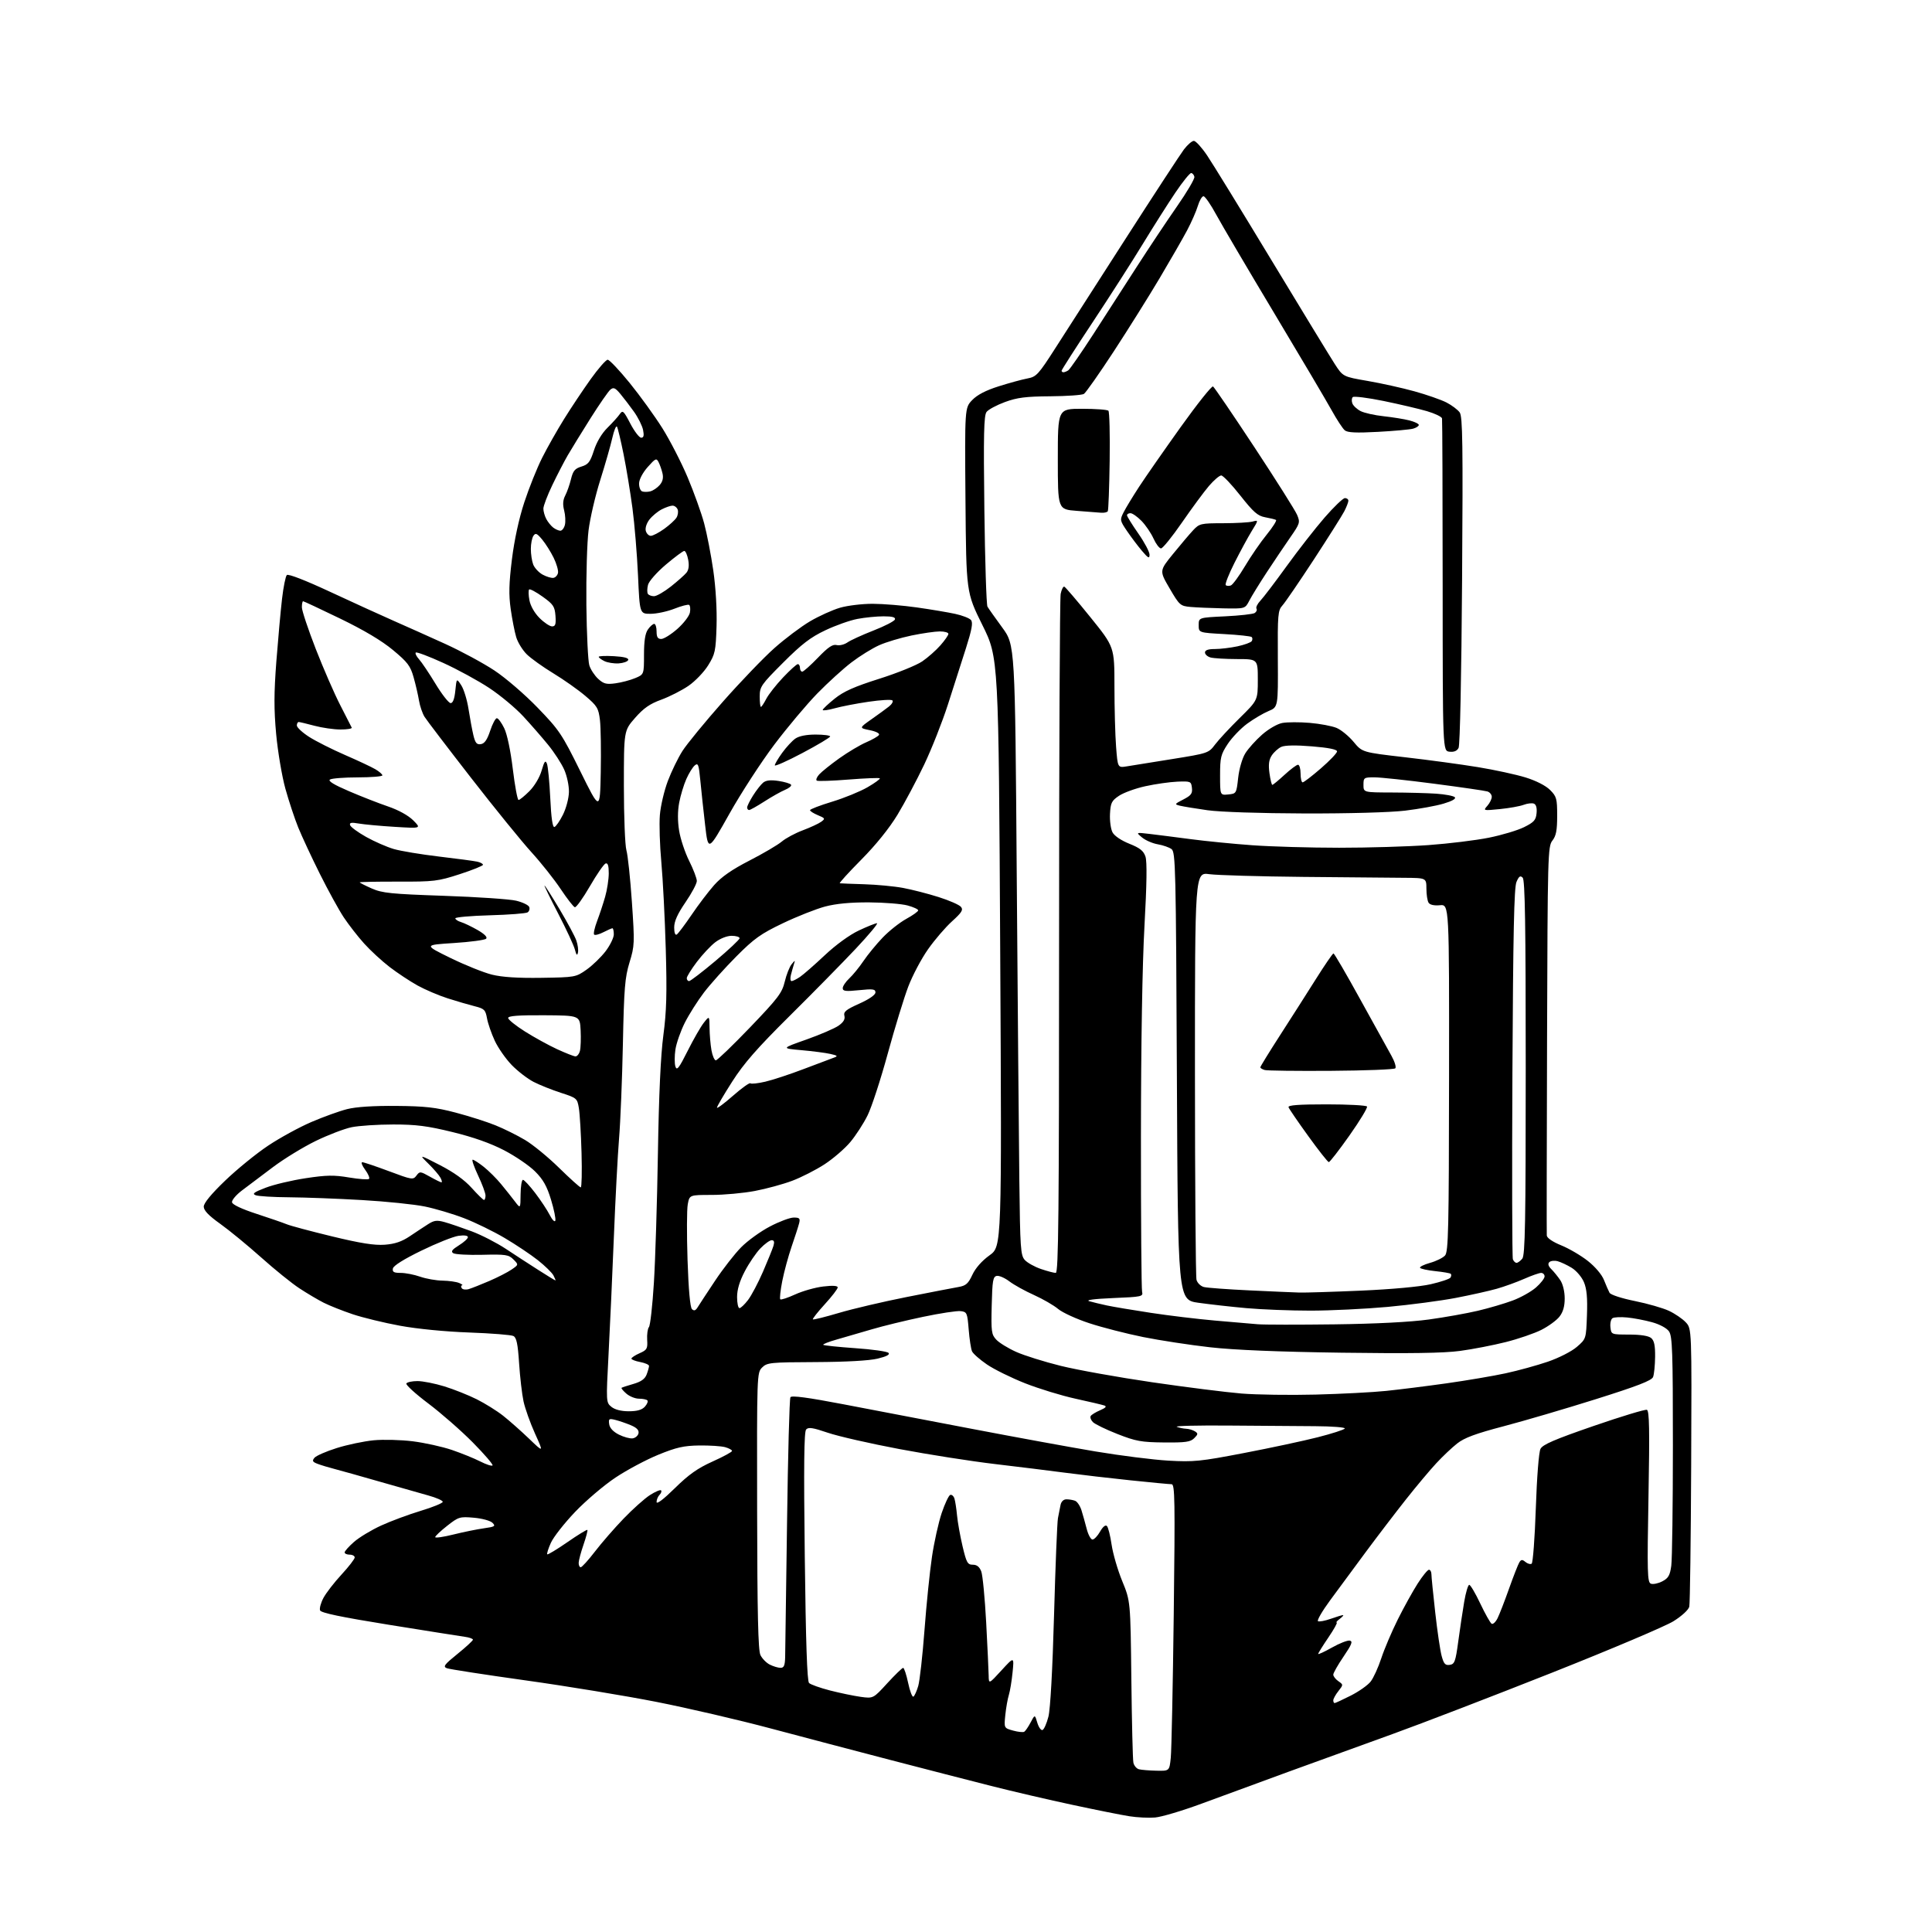 <?xml version="1.0" encoding="UTF-8" standalone="no"?>
<!-- Filename: 3400b77ac4f2946b032525f5135ad757e18d9215e48d5ffe3da955d8d86fe2fe.svg -->
<!-- Created with https://svgstud.io -->
<svg
  version="1.1"
  xmlns="http://www.w3.org/2000/svg"
  xmlns:xlink="http://www.w3.org/1999/xlink"
  xmlns:svg="http://www.w3.org/2000/svg"
  xmlns:rdf="http://www.w3.org/1999/02/22-rdf-syntax-ns#"
  xmlns:cc="http://creativecommons.org/ns#"
  xmlns:dc="http://purl.org/dc/elements/1.1/"
  viewBox="0 0 768 768"
  width="768"
  height="768"
  role="img"
  aria-labelledby="titleID descID"
>
  <title id="titleID">reward for upskilling</title>
  <desc id="descID">AI-generated SVG illustration: reward for upskilling, created on https://svgstud.io</desc>

  <rect width="100%" height="100%" fill="white" />


  <path stroke="none" fill="black" fill-rule="evenodd" d="M459.12,722.49C456.58,722.70 452.01,722.47 448.96,721.99C445.92,721.52 435.79,719.49 426.46,717.49C417.13,715.50 402.52,712.10 394.00,709.94C385.48,707.78 367.48,703.14 354.00,699.63C340.52,696.12 319.15,690.49 306.50,687.12C293.85,683.74 273.38,678.98 261.00,676.54C248.62,674.10 225.22,670.25 209.00,667.99C192.78,665.72 178.65,663.54 177.62,663.14C176.01,662.51 176.64,661.68 181.87,657.45C185.24,654.73 187.99,652.18 188.00,651.80C188.00,651.41 186.54,650.89 184.75,650.65C182.96,650.40 169.41,648.26 154.63,645.88C135.53,642.80 127.61,641.15 127.23,640.15C126.93,639.37 127.54,637.13 128.59,635.17C129.64,633.21 132.86,629.04 135.75,625.92C138.64,622.79 141.00,619.73 141.00,619.12C141.00,618.50 140.10,618.00 139.00,618.00C137.90,618.00 137.00,617.60 137.00,617.10C137.00,616.61 138.68,614.73 140.73,612.93C142.78,611.13 147.62,608.21 151.48,606.44C155.34,604.67 162.44,602.03 167.25,600.58C172.06,599.13 176.00,597.51 176.00,597.00C176.00,596.48 173.41,595.34 170.25,594.47C167.09,593.60 158.43,591.14 151.00,589.00C143.57,586.86 135.53,584.60 133.13,583.98C130.72,583.36 127.63,582.43 126.27,581.91C124.22,581.13 124.00,580.71 125.01,579.49C125.68,578.68 129.67,576.94 133.87,575.62C138.07,574.30 144.65,572.92 148.50,572.54C152.35,572.17 159.37,572.35 164.10,572.94C168.84,573.54 175.82,575.08 179.62,576.37C183.43,577.67 188.49,579.72 190.87,580.93C193.25,582.15 195.46,582.87 195.79,582.54C196.12,582.21 192.59,578.10 187.95,573.40C183.30,568.70 175.32,561.72 170.22,557.88C165.12,554.04 161.21,550.47 161.53,549.95C161.85,549.43 163.84,549.00 165.95,549.00C168.06,549.00 172.87,549.95 176.64,551.11C180.42,552.28 186.20,554.58 189.50,556.23C192.80,557.88 197.53,560.83 200.00,562.78C202.47,564.73 207.12,568.84 210.32,571.91C216.13,577.50 216.13,577.50 212.67,569.86C210.77,565.65 208.72,559.90 208.11,557.07C207.50,554.24 206.71,547.42 206.35,541.92C205.85,534.22 205.32,531.72 204.10,531.09C203.22,530.63 195.30,530.01 186.50,529.69C176.98,529.35 165.84,528.26 159.01,527.00C152.69,525.84 144.22,523.78 140.19,522.43C136.15,521.07 130.97,519.01 128.67,517.85C126.38,516.69 122.03,514.11 119.00,512.12C115.97,510.14 109.13,504.61 103.79,499.83C98.44,495.06 91.13,489.05 87.54,486.49C82.95,483.22 81.00,481.18 80.99,479.66C80.99,478.25 83.95,474.65 89.52,469.30C94.21,464.79 101.90,458.53 106.61,455.40C111.32,452.26 119.07,448.03 123.84,445.99C128.60,443.95 134.97,441.65 138.00,440.89C141.55,439.99 148.47,439.54 157.50,439.62C169.03,439.72 173.20,440.19 181.13,442.28C186.43,443.68 193.53,445.94 196.91,447.31C200.29,448.67 205.60,451.30 208.70,453.15C211.81,454.99 217.91,459.99 222.25,464.25C226.60,468.51 230.47,472.00 230.86,472.00C231.24,472.00 231.38,465.81 231.17,458.25C230.96,450.69 230.48,442.70 230.11,440.50C229.47,436.61 229.27,436.44 222.97,434.41C219.41,433.26 214.54,431.31 212.14,430.08C209.74,428.85 205.83,425.84 203.44,423.39C201.06,420.94 198.02,416.59 196.68,413.72C195.35,410.85 193.95,406.82 193.59,404.78C192.98,401.42 192.51,400.95 188.71,400.00C186.39,399.42 181.57,398.01 178.00,396.87C174.43,395.73 169.03,393.43 166.00,391.76C162.97,390.08 157.97,386.77 154.88,384.40C151.79,382.03 147.22,377.81 144.73,375.04C142.23,372.27 138.60,367.59 136.64,364.65C134.69,361.70 130.41,353.92 127.14,347.36C123.86,340.79 120.01,332.51 118.56,328.96C117.12,325.41 114.82,318.45 113.44,313.50C112.07,308.55 110.43,298.80 109.78,291.83C108.87,281.94 108.89,275.56 109.86,262.83C110.56,253.85 111.57,242.68 112.12,238.00C112.66,233.32 113.52,229.09 114.02,228.59C114.57,228.03 121.40,230.68 131.21,235.25C140.17,239.42 151.55,244.61 156.50,246.79C161.45,248.96 170.68,253.10 177.00,255.97C183.32,258.85 192.10,263.59 196.51,266.51C200.95,269.44 208.62,276.04 213.70,281.30C222.30,290.19 223.38,291.79 230.69,306.60C238.50,322.42 238.50,322.42 238.81,306.96C238.97,298.46 238.83,289.15 238.49,286.27C237.92,281.50 237.40,280.64 232.68,276.63C229.83,274.21 224.12,270.18 220.00,267.68C215.88,265.18 211.12,261.78 209.42,260.12C207.73,258.46 205.83,255.38 205.20,253.28C204.57,251.18 203.59,246.15 203.01,242.10C202.21,236.41 202.31,231.96 203.49,222.41C204.45,214.66 206.27,206.23 208.41,199.70C210.28,194.00 213.47,186.04 215.50,182.01C217.52,177.98 221.45,171.04 224.22,166.59C226.98,162.14 231.74,155.01 234.78,150.75C237.83,146.49 240.88,143.00 241.56,143.00C242.25,143.00 246.19,147.16 250.32,152.25C254.45,157.34 260.30,165.44 263.33,170.26C266.35,175.08 270.86,183.85 273.35,189.76C275.84,195.67 278.79,203.88 279.90,208.00C281.01,212.12 282.65,220.59 283.55,226.81C284.53,233.63 285.04,242.39 284.84,248.89C284.53,258.83 284.27,260.04 281.50,264.49C279.85,267.15 276.33,270.81 273.68,272.63C271.03,274.45 266.17,276.92 262.88,278.13C258.30,279.79 255.84,281.51 252.44,285.39C248.00,290.47 248.00,290.47 248.00,312.49C248.00,324.60 248.46,336.09 249.01,338.01C249.57,339.93 250.55,349.19 251.19,358.58C252.31,374.93 252.27,375.97 250.24,382.58C248.41,388.59 248.06,392.85 247.61,415.00C247.32,429.02 246.64,445.90 246.09,452.50C245.55,459.10 244.61,476.88 244.01,492.00C243.40,507.12 242.46,528.05 241.90,538.50C240.91,557.35 240.92,557.51 243.06,559.25C244.44,560.37 246.94,561.00 249.96,561.00C253.27,561.00 255.19,560.45 256.35,559.17C257.26,558.16 257.70,557.04 257.34,556.67C256.97,556.30 255.46,556.00 253.99,556.00C252.51,556.00 250.27,555.10 248.99,553.99C247.72,552.89 246.86,551.85 247.09,551.67C247.32,551.50 249.43,550.81 251.80,550.13C254.84,549.25 256.37,548.16 257.05,546.38C257.57,545.00 258.00,543.47 258.00,542.98C258.00,542.49 256.43,541.80 254.50,541.43C252.57,541.07 251.00,540.46 251.00,540.07C251.00,539.68 252.46,538.72 254.25,537.93C257.20,536.63 257.48,536.14 257.26,532.59C257.13,530.44 257.45,528.17 257.96,527.54C258.48,526.92 259.37,519.01 259.93,509.96C260.50,500.91 261.22,477.75 261.53,458.50C261.91,435.19 262.63,419.49 263.70,411.50C264.96,402.01 265.16,394.85 264.65,377.21C264.30,364.95 263.50,349.43 262.89,342.71C262.27,336.00 262.01,327.57 262.31,323.98C262.60,320.39 264.02,314.33 265.46,310.50C266.90,306.68 269.52,301.29 271.28,298.53C273.05,295.76 280.25,286.98 287.30,279.00C294.34,271.02 303.57,261.42 307.80,257.66C312.04,253.89 318.43,249.09 322.00,246.98C325.57,244.88 330.94,242.45 333.93,241.58C336.92,240.71 342.77,240.01 346.93,240.02C351.09,240.03 359.00,240.68 364.50,241.47C370.00,242.25 376.83,243.40 379.68,244.02C382.54,244.63 385.37,245.74 385.99,246.48C386.83,247.50 386.34,250.24 383.98,257.67C382.26,263.07 379.04,273.12 376.83,280.00C374.62,286.88 370.38,297.62 367.40,303.89C364.42,310.15 359.63,319.15 356.76,323.89C353.46,329.32 348.14,335.91 342.35,341.75C337.31,346.84 333.48,351.05 333.84,351.12C334.20,351.18 338.55,351.35 343.50,351.50C348.45,351.65 355.41,352.30 358.96,352.96C362.51,353.62 368.87,355.25 373.09,356.59C377.31,357.92 381.31,359.67 381.98,360.48C382.98,361.68 382.36,362.69 378.47,366.22C375.86,368.57 371.57,373.57 368.93,377.32C366.28,381.07 362.74,387.76 361.05,392.19C359.36,396.62 355.68,408.63 352.88,418.87C350.08,429.12 346.48,440.14 344.88,443.37C343.29,446.60 340.19,451.39 338.00,454.00C335.81,456.61 331.21,460.58 327.76,462.83C324.32,465.07 318.53,468.02 314.91,469.38C311.29,470.75 304.60,472.57 300.05,473.43C295.50,474.29 287.80,475.00 282.93,475.00C274.09,475.00 274.09,475.00 273.40,478.71C273.01,480.75 272.98,490.72 273.31,500.87C273.70,512.62 274.34,519.72 275.07,520.41C275.90,521.20 276.52,520.99 277.35,519.63C277.98,518.60 281.08,513.87 284.24,509.13C287.40,504.38 292.07,498.39 294.62,495.81C297.17,493.22 302.30,489.51 306.03,487.56C309.75,485.60 314.02,484.00 315.51,484.00C317.83,484.00 318.15,484.33 317.67,486.25C317.36,487.49 316.02,491.65 314.69,495.50C313.37,499.35 311.69,505.53 310.96,509.24C310.23,512.94 309.88,516.21 310.17,516.50C310.46,516.79 313.13,515.91 316.11,514.55C319.08,513.19 324.10,511.77 327.26,511.40C331.05,510.95 333.00,511.08 333.00,511.78C333.00,512.36 330.69,515.37 327.87,518.45C325.05,521.54 322.91,524.25 323.13,524.47C323.35,524.69 328.00,523.53 333.47,521.91C338.94,520.28 351.08,517.44 360.45,515.58C369.83,513.72 379.09,511.93 381.03,511.60C383.96,511.09 384.89,510.28 386.53,506.75C387.76,504.09 390.32,501.19 393.37,499.00C398.23,495.50 398.23,495.50 397.60,378.50C396.97,261.50 396.97,261.50 390.53,248.50C384.09,235.50 384.09,235.50 383.79,198.82C383.50,162.13 383.50,162.13 386.46,159.04C388.47,156.95 391.85,155.19 396.98,153.57C401.14,152.25 406.28,150.85 408.40,150.45C412.00,149.78 412.76,148.95 419.70,138.11C423.80,131.73 436.36,112.16 447.62,94.62C458.88,77.09 469.25,61.23 470.66,59.37C472.08,57.52 473.84,56.00 474.58,56.00C475.32,56.00 477.68,58.59 479.82,61.75C481.96,64.91 493.50,83.70 505.47,103.50C517.44,123.30 528.72,141.80 530.54,144.62C533.85,149.74 533.85,149.74 543.67,151.43C549.08,152.36 557.45,154.22 562.28,155.56C567.11,156.90 572.82,158.89 574.97,159.98C577.11,161.08 579.49,162.87 580.26,163.96C581.42,165.61 581.57,176.54 581.20,230.72C580.94,268.66 580.37,296.25 579.81,297.31C579.18,298.52 577.98,299.02 576.18,298.81C573.50,298.50 573.50,298.50 573.48,233.00C573.47,196.97 573.36,166.97 573.23,166.32C573.10,165.67 570.41,164.38 567.25,163.45C564.09,162.52 556.34,160.70 550.02,159.40C543.71,158.11 538.18,157.42 537.74,157.86C537.30,158.30 537.23,159.43 537.59,160.37C537.95,161.31 539.43,162.68 540.87,163.42C542.32,164.16 546.42,165.08 550.00,165.46C553.58,165.85 558.19,166.59 560.25,167.12C562.31,167.65 564.00,168.46 564.00,168.92C564.00,169.39 562.99,170.05 561.75,170.40C560.51,170.75 554.23,171.32 547.78,171.67C539.11,172.14 535.68,171.98 534.57,171.06C533.74,170.37 531.41,166.81 529.38,163.15C527.36,159.49 517.08,142.10 506.53,124.50C495.98,106.90 485.59,89.24 483.43,85.26C481.27,81.27 479.01,78.01 478.41,78.01C477.81,78.00 476.80,79.73 476.16,81.85C475.53,83.97 473.60,88.36 471.88,91.60C470.15,94.85 465.22,103.43 460.92,110.67C456.61,117.92 448.40,131.02 442.67,139.79C436.94,148.55 431.63,156.11 430.87,156.59C430.12,157.06 424.10,157.48 417.50,157.53C407.78,157.60 404.36,158.03 399.50,159.81C396.20,161.02 392.90,162.79 392.17,163.75C391.10,165.16 390.93,172.73 391.30,202.65C391.55,223.08 392.11,240.41 392.53,241.15C392.96,241.89 395.60,245.63 398.41,249.46C403.50,256.42 403.50,256.42 404.17,347.96C404.55,398.31 405.01,452.85 405.20,469.17C405.51,496.22 405.71,499.02 407.37,500.86C408.38,501.97 411.26,503.58 413.78,504.44C416.30,505.30 418.95,506.00 419.68,506.00C420.77,506.00 421.00,482.53 421.00,372.62C421.00,299.27 421.28,237.83 421.63,236.09C421.98,234.35 422.63,233.05 423.08,233.21C423.52,233.37 428.19,238.83 433.44,245.34C443.00,257.18 443.00,257.18 443.01,272.84C443.01,281.45 443.30,292.26 443.66,296.86C444.31,305.22 444.31,305.22 447.91,304.64C449.88,304.32 458.00,303.02 465.95,301.74C480.22,299.45 480.44,299.37 483.01,295.96C484.44,294.06 488.84,289.32 492.80,285.42C500.00,278.34 500.00,278.34 500.00,270.17C500.00,262.00 500.00,262.00 491.75,261.99C487.21,261.98 482.49,261.70 481.25,261.37C480.01,261.04 479.00,260.14 479.00,259.38C479.00,258.44 480.25,258.00 482.95,258.00C485.12,258.00 489.17,257.51 491.94,256.92C494.71,256.32 497.26,255.39 497.59,254.85C497.93,254.31 497.92,253.59 497.58,253.24C497.23,252.90 492.35,252.37 486.73,252.06C476.50,251.50 476.50,251.50 476.50,248.50C476.50,245.50 476.50,245.50 487.00,245.00C492.77,244.72 498.07,244.13 498.77,243.68C499.46,243.23 499.78,242.45 499.47,241.94C499.15,241.44 499.86,240.01 501.04,238.76C502.22,237.52 506.93,231.32 511.50,225.00C516.07,218.68 522.84,210.01 526.54,205.75C530.24,201.49 533.88,198.00 534.63,198.00C535.38,198.00 536.00,198.47 536.00,199.05C536.00,199.63 535.27,201.51 534.38,203.24C533.49,204.96 528.03,213.60 522.26,222.44C516.48,231.27 510.88,239.47 509.80,240.65C507.99,242.64 507.85,244.24 507.96,261.94C508.07,281.07 508.07,281.07 504.29,282.65C502.20,283.51 498.40,285.76 495.82,287.64C493.25,289.52 489.76,293.15 488.07,295.70C485.29,299.90 485.00,301.10 485.00,308.23C485.00,316.13 485.00,316.13 488.25,315.81C491.45,315.50 491.51,315.41 492.19,309.21C492.59,305.62 493.80,301.44 495.01,299.49C496.17,297.60 499.17,294.26 501.68,292.05C504.26,289.78 507.75,287.76 509.74,287.39C511.68,287.03 516.58,287.01 520.63,287.35C524.69,287.69 529.49,288.60 531.31,289.36C533.13,290.12 536.17,292.61 538.07,294.90C541.53,299.06 541.53,299.06 558.51,301.02C567.86,302.09 580.91,303.86 587.52,304.95C594.13,306.03 602.64,307.88 606.44,309.05C610.63,310.35 614.45,312.30 616.17,314.02C618.77,316.62 619.00,317.45 619.00,324.29C619.00,330.08 618.58,332.26 617.11,334.14C615.29,336.45 615.20,339.67 614.98,413.02C614.85,455.09 614.80,490.24 614.87,491.13C614.95,492.13 617.20,493.66 620.62,495.05C623.71,496.30 628.47,499.10 631.21,501.26C634.14,503.58 636.77,506.69 637.61,508.84C638.40,510.86 639.40,513.13 639.82,513.90C640.26,514.70 644.62,516.12 649.87,517.18C654.97,518.21 661.08,519.97 663.44,521.08C665.81,522.19 668.82,524.24 670.12,525.64C672.50,528.18 672.50,528.18 672.27,582.34C672.14,612.13 671.80,637.48 671.52,638.67C671.22,639.93 668.57,642.37 665.25,644.45C662.09,646.43 640.38,655.63 617.00,664.90C593.62,674.17 565.05,685.16 553.50,689.33C541.95,693.49 523.27,700.26 512.00,704.37C500.73,708.49 485.25,714.16 477.62,716.99C469.99,719.81 461.66,722.29 459.12,722.49zM459.68,703.88C464.86,704.00 464.86,704.00 465.40,698.75C465.70,695.86 466.23,670.21 466.58,641.75C467.14,596.45 467.03,590.00 465.74,590.00C464.92,590.00 457.56,589.30 449.38,588.45C441.20,587.60 429.55,586.24 423.50,585.44C417.45,584.64 404.85,583.08 395.50,581.98C386.15,580.88 369.05,578.20 357.50,576.02C345.95,573.85 333.15,570.93 329.05,569.53C323.10,567.50 321.36,567.24 320.45,568.24C319.62,569.16 319.47,582.60 319.91,618.70C320.32,652.82 320.84,668.24 321.61,669.02C322.23,669.63 325.96,670.96 329.91,671.98C333.87,672.99 339.36,674.14 342.12,674.52C347.13,675.21 347.13,675.21 352.72,669.10C355.80,665.75 358.63,663.00 359.02,663.00C359.41,663.00 360.30,665.69 361.00,668.98C361.69,672.27 362.64,674.72 363.09,674.44C363.55,674.16 364.41,672.26 365.01,670.21C365.61,668.17 366.73,658.17 367.50,647.99C368.26,637.81 369.60,624.71 370.47,618.87C371.33,613.04 373.08,605.19 374.34,601.44C375.61,597.69 377.14,594.45 377.74,594.25C378.34,594.05 379.09,594.71 379.41,595.71C379.72,596.71 380.19,599.73 380.44,602.42C380.69,605.10 381.68,610.61 382.63,614.65C384.18,621.20 384.62,622.00 386.71,622.00C388.33,622.00 389.36,622.83 390.07,624.68C390.63,626.15 391.50,635.26 392.02,644.93C392.53,654.59 392.98,664.08 393.01,666.00C393.06,669.50 393.06,669.50 398.10,664.00C403.14,658.50 403.14,658.50 402.52,664.74C402.18,668.17 401.51,672.22 401.04,673.74C400.56,675.26 399.93,678.85 399.63,681.72C399.10,686.93 399.10,686.93 402.71,687.93C404.69,688.48 406.70,688.69 407.16,688.40C407.63,688.11 408.77,686.44 409.69,684.69C411.37,681.50 411.37,681.50 412.34,684.78C412.87,686.59 413.80,687.90 414.40,687.71C415.01,687.51 416.06,685.13 416.76,682.42C417.53,679.38 418.39,663.91 419.00,642.00C419.54,622.48 420.24,605.15 420.55,603.50C420.86,601.85 421.33,599.49 421.58,598.25C421.86,596.87 422.77,596.00 423.94,596.00C424.98,596.00 426.53,596.26 427.37,596.59C428.21,596.91 429.35,598.60 429.90,600.34C430.44,602.08 431.38,605.41 431.98,607.75C432.58,610.09 433.62,612.00 434.29,611.99C434.95,611.99 436.31,610.57 437.29,608.84C438.40,606.90 439.44,606.04 440.02,606.62C440.53,607.13 441.36,610.46 441.88,614.02C442.40,617.58 444.29,624.10 446.10,628.50C449.38,636.50 449.38,636.50 449.73,667.50C449.92,684.55 450.28,699.48 450.54,700.68C450.79,701.87 451.79,703.06 452.75,703.31C453.71,703.56 456.83,703.82 459.68,703.88zM530.53,677.00C530.82,677.00 533.70,675.67 536.93,674.04C540.16,672.41 543.71,669.91 544.83,668.48C545.96,667.06 547.87,662.88 549.08,659.20C550.29,655.51 553.25,648.57 555.64,643.77C558.04,638.96 561.59,632.55 563.53,629.52C565.47,626.48 567.50,624.00 568.03,624.00C568.56,624.00 569.00,624.79 569.01,625.75C569.01,626.71 569.69,633.54 570.52,640.93C571.34,648.32 572.49,656.11 573.07,658.24C573.92,661.42 574.51,662.07 576.29,661.81C578.23,661.53 578.60,660.53 579.68,652.50C580.35,647.55 581.41,640.46 582.04,636.75C582.67,633.04 583.57,630.00 584.05,630.00C584.52,630.00 586.50,633.34 588.43,637.43C590.37,641.51 592.40,645.13 592.94,645.46C593.47,645.79 594.54,644.81 595.30,643.28C596.06,641.75 598.12,636.45 599.87,631.50C601.63,626.55 603.47,621.85 603.96,621.06C604.68,619.89 605.13,619.86 606.38,620.90C607.22,621.60 608.33,621.91 608.85,621.60C609.36,621.28 610.11,611.37 610.51,599.59C610.93,587.12 611.71,577.23 612.37,575.95C613.25,574.23 617.94,572.21 633.47,566.85C644.45,563.06 653.99,560.17 654.67,560.43C655.64,560.80 655.78,568.30 655.30,594.92C654.75,625.27 654.85,629.01 656.25,629.54C657.11,629.87 659.15,629.46 660.77,628.62C663.20,627.36 663.83,626.27 664.36,622.41C664.71,619.83 665.00,598.31 665.00,574.58C665.00,537.28 664.79,531.15 663.45,529.24C662.55,527.94 659.76,526.44 656.70,525.60C653.84,524.81 649.40,523.96 646.84,523.72C644.28,523.47 641.66,523.59 641.01,523.99C640.37,524.39 639.99,526.02 640.17,527.61C640.50,530.49 640.51,530.50 647.60,530.51C652.13,530.51 655.30,531.01 656.35,531.88C657.57,532.89 657.98,534.84 657.93,539.37C657.89,542.74 657.53,546.35 657.12,547.38C656.56,548.80 650.98,550.96 634.44,556.17C622.37,559.97 605.87,564.82 597.76,566.95C586.55,569.89 582.11,571.54 579.23,573.82C577.15,575.46 573.42,578.99 570.95,581.66C568.47,584.32 563.06,590.77 558.92,596.00C554.79,601.23 547.57,610.67 542.88,617.00C538.19,623.33 531.81,631.97 528.70,636.21C525.59,640.45 523.44,644.15 523.92,644.45C524.40,644.74 526.69,644.31 529.02,643.49C531.35,642.67 533.53,642.01 533.88,642.03C534.22,642.05 533.63,642.72 532.56,643.53C531.49,644.34 530.95,645.00 531.35,645.00C531.75,645.00 530.26,647.68 528.04,650.95C525.82,654.21 524.00,657.14 524.00,657.45C524.00,657.76 526.46,656.63 529.47,654.93C532.48,653.23 535.67,651.99 536.55,652.17C537.85,652.43 537.35,653.69 534.09,658.50C531.84,661.80 530.00,665.04 530.00,665.69C530.00,666.35 530.90,667.52 532.01,668.29C534.02,669.70 534.02,669.70 532.01,672.26C530.90,673.67 530.00,675.31 530.00,675.91C530.00,676.51 530.24,677.00 530.53,677.00zM310.25,662.99C311.63,663.00 312.02,662.10 312.11,658.75C312.17,656.41 312.51,632.45 312.86,605.50C313.21,578.55 313.82,556.01 314.21,555.41C314.70,554.66 321.15,555.52 335.21,558.21C346.37,560.34 369.45,564.75 386.50,568.02C403.55,571.28 425.60,575.32 435.50,576.98C445.40,578.64 458.45,580.29 464.50,580.63C474.52,581.20 477.20,580.93 494.50,577.60C504.95,575.60 518.12,572.78 523.78,571.34C529.43,569.90 534.29,568.34 534.58,567.86C534.88,567.39 529.58,566.97 522.81,566.93C516.04,566.89 500.50,566.78 488.29,566.68C476.07,566.58 466.84,566.81 467.79,567.18C468.73,567.55 470.40,567.90 471.50,567.95C472.60,567.99 474.18,568.46 475.00,568.98C476.31,569.81 476.27,570.16 474.71,571.71C473.21,573.21 471.27,573.48 462.71,573.40C453.70,573.31 451.53,572.92 444.22,570.05C439.67,568.27 435.28,566.14 434.46,565.32C433.65,564.51 433.25,563.41 433.57,562.89C433.89,562.37 435.58,561.34 437.33,560.59C439.53,559.65 440.04,559.08 439.00,558.71C438.18,558.42 433.00,557.20 427.50,556.00C422.00,554.80 413.00,552.04 407.50,549.88C402.00,547.71 395.17,544.34 392.33,542.40C389.49,540.46 386.82,538.11 386.40,537.18C385.98,536.26 385.38,532.35 385.07,528.50C384.53,521.84 384.37,521.49 381.85,521.19C380.39,521.02 373.64,522.05 366.85,523.48C360.06,524.90 350.90,527.13 346.50,528.44C342.10,529.74 335.86,531.56 332.64,532.47C329.42,533.37 327.00,534.33 327.26,534.59C327.52,534.85 333.23,535.45 339.95,535.92C346.67,536.38 352.62,537.22 353.18,537.78C353.86,538.46 352.46,539.21 348.85,540.08C345.52,540.88 336.25,541.40 324.27,541.45C306.17,541.52 304.91,541.65 302.95,543.61C300.89,545.66 300.87,546.25 300.97,600.52C301.04,641.41 301.37,656.00 302.28,657.90C302.95,659.30 304.62,661.01 306.00,661.71C307.38,662.40 309.29,662.98 310.25,662.99zM230.85,623.00C231.32,623.00 233.87,620.19 236.51,616.75C239.15,613.31 244.28,607.42 247.91,603.65C251.53,599.89 256.23,595.69 258.34,594.33C260.46,592.97 262.45,592.12 262.78,592.44C263.10,592.77 262.83,593.57 262.18,594.22C261.53,594.87 261.00,596.15 261.00,597.06C261.00,598.10 263.69,596.07 268.25,591.59C273.79,586.14 277.33,583.64 283.25,580.98C287.51,579.07 291.00,577.17 291.00,576.77C291.00,576.37 289.76,575.69 288.25,575.27C286.74,574.85 282.12,574.55 277.98,574.60C271.81,574.69 268.90,575.34 261.72,578.27C256.90,580.23 249.24,584.32 244.68,587.35C240.12,590.38 232.89,596.53 228.61,601.01C224.34,605.49 220.00,611.02 218.98,613.30C217.95,615.58 217.31,617.64 217.53,617.87C217.76,618.10 221.37,615.92 225.54,613.04C229.71,610.15 233.29,607.96 233.49,608.16C233.69,608.36 233.00,610.99 231.96,614.01C230.92,617.03 230.05,620.29 230.03,621.25C230.01,622.21 230.38,623.00 230.85,623.00zM180.25,609.99C184.24,609.00 189.70,607.89 192.38,607.52C196.73,606.91 197.10,606.67 195.76,605.34C194.93,604.50 191.65,603.61 188.38,603.32C182.77,602.83 182.29,602.97 177.75,606.54C175.14,608.59 173.00,610.61 173.00,611.03C173.00,611.45 176.26,610.99 180.25,609.99zM251.49,571.77C252.58,571.62 253.63,570.70 253.82,569.73C254.05,568.51 253.11,567.53 250.77,566.55C248.91,565.77 246.14,564.82 244.61,564.44C242.10,563.81 241.86,563.97 242.16,566.12C242.38,567.66 243.74,569.13 246.00,570.27C247.93,571.24 250.40,571.92 251.49,571.77zM523.00,554.37C533.17,554.11 545.77,553.45 551.00,552.91C556.23,552.37 567.02,551.02 575.00,549.90C582.98,548.77 593.55,546.98 598.50,545.91C603.45,544.84 611.01,542.76 615.31,541.29C619.70,539.78 624.73,537.22 626.81,535.42C630.50,532.23 630.50,532.23 630.84,522.80C631.09,515.95 630.76,512.36 629.65,509.71C628.81,507.68 626.64,505.13 624.81,504.00C622.99,502.88 620.45,501.69 619.18,501.35C617.90,501.02 616.41,501.19 615.86,501.74C615.21,502.39 615.49,503.34 616.69,504.52C617.68,505.50 619.28,507.47 620.24,508.90C621.27,510.43 621.99,513.40 621.99,516.12C622.00,519.30 621.35,521.56 619.90,523.40C618.75,524.87 615.52,527.22 612.74,528.63C609.96,530.04 603.59,532.23 598.59,533.49C593.59,534.75 585.40,536.34 580.40,537.01C573.89,537.89 560.49,538.09 533.40,537.72C508.22,537.37 490.63,536.65 481.00,535.56C473.02,534.66 461.07,532.83 454.44,531.50C447.81,530.16 438.19,527.70 433.08,526.02C427.96,524.35 422.36,521.79 420.63,520.34C418.91,518.89 414.58,516.39 411.01,514.78C407.43,513.18 403.04,510.74 401.23,509.36C399.43,507.99 397.18,507.01 396.23,507.19C394.73,507.48 394.46,509.05 394.22,518.91C393.96,529.34 394.11,530.49 396.05,532.55C397.21,533.79 400.76,535.97 403.95,537.40C407.13,538.83 415.09,541.32 421.62,542.94C428.15,544.56 444.52,547.50 458.00,549.47C471.48,551.44 487.45,553.45 493.50,553.95C499.55,554.44 512.83,554.63 523.00,554.37zM530.50,526.45C546.93,526.24 560.73,525.53 568.00,524.52C574.33,523.65 583.10,522.08 587.51,521.04C591.92,520.00 598.14,518.17 601.34,516.97C604.54,515.78 608.70,513.44 610.58,511.79C612.46,510.14 614.00,508.16 614.00,507.40C614.00,506.63 613.38,506.00 612.62,506.00C611.87,506.00 608.83,507.06 605.87,508.37C602.92,509.67 598.02,511.44 595.00,512.30C591.98,513.16 584.62,514.80 578.65,515.95C572.68,517.09 560.53,518.69 551.65,519.51C542.77,520.32 528.98,520.99 521.00,521.00C513.02,521.00 501.55,520.55 495.50,520.01C489.45,519.47 480.84,518.50 476.37,517.87C468.24,516.71 468.24,516.71 467.83,427.75C467.45,344.80 467.31,338.70 465.69,337.52C464.74,336.82 462.28,335.97 460.23,335.62C458.18,335.27 455.38,334.06 454.00,332.92C451.50,330.85 451.50,330.85 457.00,331.50C460.02,331.86 467.38,332.79 473.34,333.58C479.30,334.37 490.33,335.46 497.84,336.00C505.35,336.54 520.87,336.99 532.31,336.99C543.76,337.00 559.73,336.52 567.81,335.94C575.89,335.36 586.71,334.03 591.84,333.00C596.98,331.97 603.28,330.08 605.84,328.81C609.79,326.85 610.55,326.00 610.81,323.24C611.02,321.15 610.63,319.80 609.74,319.45C608.97,319.16 607.15,319.37 605.68,319.93C604.22,320.49 599.98,321.25 596.26,321.62C589.58,322.28 589.52,322.27 591.25,320.32C592.21,319.23 593.00,317.62 593.00,316.74C593.00,315.86 592.21,314.90 591.25,314.61C590.29,314.32 580.76,312.93 570.09,311.54C559.41,310.14 548.72,309.00 546.34,309.00C542.18,309.00 542.00,309.13 542.00,312.00C542.00,315.00 542.00,315.00 553.25,315.03C559.44,315.05 567.39,315.26 570.92,315.50C574.46,315.75 577.77,316.37 578.30,316.90C578.90,317.50 577.27,318.44 573.87,319.45C570.92,320.34 564.00,321.59 558.50,322.25C552.65,322.95 536.06,323.41 518.50,323.36C500.98,323.31 484.96,322.78 480.00,322.08C475.32,321.42 470.42,320.61 469.09,320.29C466.79,319.73 466.84,319.63 470.40,317.80C473.49,316.21 474.07,315.43 473.81,313.19C473.51,310.60 473.29,310.51 468.00,310.72C464.98,310.85 459.27,311.66 455.32,312.53C451.37,313.39 446.65,315.11 444.82,316.34C441.89,318.30 441.47,319.15 441.24,323.53C441.10,326.27 441.55,329.57 442.24,330.87C442.99,332.28 445.70,334.11 448.93,335.40C453.16,337.09 454.57,338.22 455.34,340.51C456.00,342.49 455.87,351.48 454.95,367.98C454.09,383.36 453.56,414.67 453.54,452.00C453.52,484.73 453.73,512.40 454.00,513.50C454.47,515.40 453.88,515.53 442.50,516.00C434.98,516.32 431.43,516.78 433.00,517.25C434.38,517.65 437.52,518.41 440.00,518.94C442.48,519.47 450.35,520.79 457.50,521.88C464.65,522.97 476.12,524.35 483.00,524.95C489.88,525.55 497.52,526.20 500.00,526.41C502.48,526.62 516.20,526.63 530.50,526.45zM293.95,520.00C294.47,520.00 296.01,518.54 297.37,516.75C298.73,514.96 301.40,509.90 303.31,505.50C305.22,501.10 307.08,496.49 307.46,495.25C307.93,493.68 307.72,493.00 306.76,493.00C306.01,493.00 303.98,494.46 302.26,496.25C300.54,498.04 297.75,502.13 296.07,505.35C294.00,509.30 293.00,512.63 293.00,515.60C293.00,518.02 293.43,520.00 293.95,520.00zM516.50,513.81C518.70,513.88 529.73,513.54 541.00,513.05C553.25,512.51 564.41,511.49 568.74,510.50C572.72,509.59 576.25,508.40 576.59,507.86C576.93,507.31 576.98,506.64 576.71,506.37C576.43,506.10 573.67,505.62 570.58,505.30C567.48,504.98 564.74,504.38 564.49,503.98C564.24,503.58 566.03,502.69 568.47,502.01C570.91,501.33 573.59,500.01 574.42,499.08C575.76,497.61 575.96,488.75 576.02,428.45C576.09,359.50 576.09,359.50 572.41,359.84C570.10,360.06 568.42,359.69 567.88,358.84C567.41,358.10 567.02,355.59 567.02,353.25C567.00,349.00 567.00,349.00 558.25,348.94C553.44,348.91 535.33,348.75 518.00,348.58C500.68,348.41 483.91,347.92 480.75,347.50C475.00,346.72 475.00,346.72 475.01,426.61C475.02,470.55 475.30,507.52 475.63,508.76C475.97,510.01 477.29,511.29 478.60,511.62C479.90,511.94 488.06,512.54 496.73,512.95C505.41,513.36 514.30,513.75 516.50,513.81zM186.33,512.44C187.53,512.08 191.20,510.63 194.50,509.21C197.80,507.79 201.78,505.75 203.34,504.68C206.18,502.74 206.18,502.74 204.09,500.64C202.19,498.75 201.00,498.57 191.75,498.80C186.11,498.94 180.90,498.65 180.16,498.16C179.15,497.49 179.71,496.73 182.41,495.05C184.39,493.83 186.00,492.36 186.00,491.79C186.00,491.15 184.54,490.94 182.25,491.26C180.19,491.55 173.55,494.20 167.50,497.15C160.55,500.53 156.38,503.14 156.18,504.25C155.92,505.64 156.56,506.00 159.30,506.00C161.20,506.00 164.66,506.68 167.00,507.50C169.34,508.32 173.33,509.03 175.88,509.07C178.42,509.11 181.40,509.53 182.50,510.00C183.60,510.47 184.14,510.89 183.69,510.93C183.25,510.97 183.17,511.47 183.53,512.04C183.88,512.61 185.14,512.79 186.33,512.44zM220.79,508.99C220.94,509.00 220.59,508.10 220.00,506.99C219.40,505.89 216.62,503.16 213.80,500.94C210.98,498.71 205.04,494.74 200.59,492.11C196.14,489.48 188.90,485.95 184.50,484.26C180.10,482.56 173.08,480.47 168.90,479.61C164.72,478.75 153.47,477.59 143.90,477.04C134.33,476.48 121.33,475.99 115.00,475.94C108.67,475.90 102.65,475.53 101.62,475.12C100.13,474.53 100.96,473.91 105.62,472.13C108.85,470.89 116.00,469.19 121.50,468.36C129.80,467.10 132.74,467.05 138.77,468.07C142.77,468.74 146.34,468.99 146.70,468.63C147.06,468.27 146.36,466.63 145.15,464.99C143.93,463.34 143.42,462.00 144.01,462.00C144.60,462.00 149.38,463.61 154.63,465.57C163.74,468.99 164.23,469.07 165.54,467.32C166.85,465.57 167.06,465.59 170.90,467.75C173.10,468.99 175.16,470.00 175.48,470.00C175.81,470.00 175.63,469.17 175.09,468.17C174.55,467.16 172.40,464.65 170.30,462.59C166.50,458.84 166.50,458.84 174.85,463.14C180.36,465.97 184.67,469.06 187.50,472.22C189.87,474.85 192.07,477.00 192.40,477.00C192.73,477.00 193.00,476.21 193.00,475.25C193.00,474.29 191.67,470.69 190.04,467.25C188.42,463.81 187.45,461.00 187.90,461.00C188.36,461.00 190.35,462.29 192.33,463.86C194.31,465.44 197.41,468.52 199.21,470.72C201.02,472.92 203.49,476.02 204.69,477.61C206.89,480.50 206.89,480.50 206.94,474.75C206.97,471.59 207.40,469.00 207.88,469.00C208.36,469.00 210.56,471.36 212.76,474.25C214.96,477.14 217.56,481.07 218.54,483.00C219.52,484.93 220.52,485.93 220.75,485.23C220.99,484.53 220.22,480.78 219.04,476.90C217.40,471.50 215.91,468.86 212.70,465.66C210.39,463.35 204.85,459.57 200.38,457.25C194.99,454.45 188.11,452.02 179.90,450.02C169.90,447.57 165.41,447.00 156.32,447.00C150.15,447.00 142.71,447.49 139.80,448.08C136.88,448.68 130.45,451.14 125.50,453.55C120.55,455.96 112.90,460.64 108.50,463.95C104.10,467.26 98.57,471.42 96.22,473.20C93.86,474.98 92.07,477.11 92.23,477.94C92.41,478.87 96.14,480.62 102.01,482.53C107.23,484.23 112.62,486.10 114.00,486.67C115.38,487.25 123.45,489.41 131.94,491.47C143.34,494.23 148.83,495.10 152.94,494.80C156.96,494.50 159.71,493.57 162.88,491.44C165.28,489.82 168.56,487.66 170.16,486.64C172.59,485.08 173.69,484.95 176.79,485.82C178.83,486.39 183.65,488.04 187.50,489.47C191.35,490.91 197.43,494.03 201.00,496.39C204.57,498.76 210.43,502.56 214.00,504.84C217.57,507.12 220.63,508.99 220.79,508.99zM602.85,502.00C603.35,502.00 604.37,501.26 605.13,500.35C606.26,498.98 606.50,485.90 606.50,424.40C606.50,367.51 606.22,349.82 605.29,348.89C604.34,347.94 603.80,348.30 602.82,350.59C601.87,352.80 601.49,370.92 601.21,426.33C601.01,466.39 601.10,499.81 601.39,500.58C601.69,501.36 602.35,502.00 602.85,502.00zM528.22,461.96C527.82,461.94 524.15,457.28 520.05,451.60C515.95,445.93 512.42,440.77 512.21,440.14C511.94,439.32 516.18,439.00 527.36,439.00C535.90,439.00 543.12,439.39 543.41,439.86C543.70,440.33 540.57,445.50 536.44,451.36C532.31,457.21 528.61,461.98 528.22,461.96zM291.35,435.60C294.84,432.53 297.96,430.30 298.29,430.63C298.62,430.96 301.28,430.67 304.20,429.99C307.11,429.32 314.00,427.05 319.50,424.95C325.00,422.85 330.40,420.82 331.50,420.43C333.19,419.83 332.96,419.60 330.06,418.95C328.17,418.52 323.00,417.85 318.59,417.46C310.56,416.75 310.56,416.75 320.53,413.24C326.01,411.30 331.77,408.82 333.33,407.73C335.30,406.35 336.01,405.15 335.66,403.80C335.24,402.20 336.30,401.33 341.57,398.97C345.52,397.20 348.00,395.48 348.00,394.51C348.00,393.18 347.02,393.04 341.50,393.61C336.16,394.16 335.00,394.02 335.00,392.81C335.00,392.01 336.17,390.26 337.61,388.92C339.04,387.59 341.58,384.48 343.25,382.00C344.92,379.52 348.36,375.34 350.89,372.69C353.43,370.04 357.64,366.71 360.25,365.28C362.86,363.85 365.00,362.32 365.00,361.88C365.00,361.44 363.09,360.56 360.75,359.93C358.41,359.30 351.55,358.75 345.50,358.71C338.09,358.67 332.38,359.21 328.00,360.36C324.43,361.31 316.88,364.29 311.23,366.99C302.40,371.21 299.81,373.06 292.70,380.20C288.16,384.76 282.38,391.20 279.86,394.50C277.34,397.80 273.91,403.22 272.23,406.54C270.56,409.86 268.88,414.65 268.49,417.19C268.11,419.73 268.11,422.77 268.48,423.94C269.05,425.72 269.88,424.67 273.35,417.75C275.65,413.16 278.54,408.13 279.77,406.57C282.00,403.73 282.00,403.73 282.06,408.62C282.09,411.30 282.43,415.30 282.82,417.50C283.21,419.70 284.00,421.50 284.56,421.50C285.12,421.50 291.24,415.60 298.16,408.40C309.31,396.77 310.87,394.72 311.95,390.23C312.61,387.44 313.84,384.34 314.66,383.33C316.12,381.56 316.14,381.56 315.58,383.34C315.26,384.36 314.72,386.27 314.39,387.59C314.06,388.92 314.18,390.00 314.67,390.00C315.16,390.00 316.67,389.24 318.03,388.32C319.39,387.40 323.81,383.53 327.85,379.73C332.24,375.60 337.67,371.65 341.35,369.91C344.73,368.31 348.00,367.00 348.61,367.00C349.21,367.00 345.39,371.59 340.11,377.20C334.82,382.81 322.99,394.85 313.80,403.95C300.92,416.73 295.73,422.66 291.05,429.97C287.72,435.18 285.00,439.83 285.00,440.31C285.00,440.78 287.86,438.66 291.35,435.60zM529.17,425.67C515.60,425.77 503.71,425.62 502.75,425.35C501.79,425.08 501.00,424.59 501.00,424.27C501.00,423.95 504.51,418.25 508.80,411.59C513.09,404.94 519.50,394.89 523.05,389.25C526.60,383.61 529.76,379.00 530.08,379.00C530.40,379.00 535.19,387.21 540.71,397.25C546.24,407.29 551.82,417.38 553.12,419.68C554.41,421.98 555.10,424.23 554.65,424.68C554.20,425.13 542.74,425.58 529.17,425.67zM228.73,419.93C229.41,419.97 230.22,418.97 230.54,417.71C230.85,416.45 230.97,412.77 230.81,409.54C230.50,403.67 230.50,403.67 216.25,403.58C206.05,403.52 202.00,403.83 202.00,404.66C202.00,405.30 205.00,407.72 208.67,410.03C212.33,412.35 218.07,415.50 221.42,417.05C224.76,418.59 228.05,419.89 228.73,419.93zM273.93,390.00C274.44,390.00 279.17,386.38 284.43,381.96C289.69,377.53 294.00,373.48 294.00,372.96C294.00,372.43 292.58,372.00 290.84,372.00C289.00,372.00 286.29,373.06 284.33,374.56C282.48,375.97 279.18,379.50 276.99,382.40C274.79,385.31 273.00,388.20 273.00,388.84C273.00,389.48 273.42,390.00 273.93,390.00zM215.17,388.70C228.62,388.50 228.90,388.45 233.14,385.47C235.50,383.81 238.91,380.51 240.72,378.15C242.52,375.78 244.00,372.75 244.00,371.42C244.00,370.09 243.75,369.00 243.45,369.00C243.15,369.00 241.53,369.71 239.86,370.57C238.18,371.44 236.53,371.86 236.18,371.52C235.84,371.17 236.36,368.78 237.34,366.19C238.32,363.61 239.77,359.25 240.55,356.50C241.34,353.75 241.98,349.55 241.99,347.17C242.00,344.15 241.62,342.96 240.75,343.24C240.06,343.46 237.25,347.53 234.50,352.28C231.75,357.03 229.05,360.79 228.50,360.64C227.95,360.48 225.43,357.24 222.89,353.43C220.36,349.62 215.12,343.01 211.24,338.75C207.36,334.49 196.57,321.20 187.26,309.22C177.95,297.24 169.63,286.33 168.78,284.97C167.92,283.61 166.93,280.70 166.56,278.50C166.20,276.30 165.24,272.14 164.42,269.25C163.15,264.71 162.03,263.23 156.22,258.41C151.77,254.70 144.69,250.49 135.24,245.91C127.39,242.11 120.76,239.00 120.49,239.00C120.22,239.00 120.00,240.08 120.00,241.40C120.00,242.72 122.49,250.18 125.52,257.97C128.56,265.76 132.94,275.82 135.26,280.32C137.58,284.82 139.64,288.84 139.82,289.25C140.01,289.66 137.99,289.99 135.33,289.99C132.68,289.98 128.03,289.31 125.00,288.50C121.97,287.69 119.16,287.02 118.75,287.01C118.34,287.01 118.00,287.63 118.00,288.40C118.00,289.16 120.19,291.19 122.86,292.91C125.53,294.62 131.93,297.85 137.08,300.09C142.23,302.32 147.69,304.89 149.22,305.79C150.75,306.69 152.00,307.78 152.00,308.22C152.00,308.65 147.61,309.01 142.25,309.02C136.89,309.02 131.91,309.41 131.18,309.87C130.28,310.44 132.68,311.92 138.68,314.49C143.53,316.58 150.55,319.32 154.28,320.59C158.43,322.01 162.29,324.14 164.27,326.11C167.48,329.33 167.48,329.33 156.99,328.69C151.22,328.34 144.75,327.74 142.62,327.37C139.61,326.85 138.83,327.00 139.18,328.03C139.42,328.77 142.30,330.87 145.56,332.70C148.83,334.53 153.75,336.68 156.50,337.49C159.25,338.30 167.35,339.64 174.50,340.49C181.65,341.33 188.51,342.25 189.75,342.53C190.99,342.81 192.00,343.37 191.99,343.77C191.99,344.17 187.82,345.85 182.74,347.50C174.09,350.31 172.53,350.50 158.25,350.46C149.86,350.44 143.00,350.57 143.00,350.75C143.00,350.93 145.14,352.02 147.75,353.17C151.93,355.02 155.39,355.37 176.50,356.10C189.70,356.55 202.60,357.43 205.17,358.04C207.75,358.66 210.09,359.79 210.38,360.55C210.67,361.31 210.37,362.28 209.71,362.69C209.04,363.11 202.31,363.63 194.75,363.84C187.19,364.05 181.00,364.60 181.00,365.05C181.00,365.50 182.01,366.17 183.25,366.54C184.49,366.91 187.46,368.33 189.85,369.70C192.60,371.28 193.85,372.55 193.25,373.15C192.72,373.68 186.94,374.45 180.40,374.87C168.50,375.63 168.50,375.63 179.03,380.79C184.83,383.63 192.25,386.61 195.53,387.43C199.61,388.44 205.84,388.84 215.17,388.70zM229.74,378.70C229.43,380.02 229.11,379.69 228.54,377.50C228.12,375.85 225.14,369.44 221.93,363.25C218.72,357.06 216.25,352.00 216.45,352.00C216.64,352.00 219.34,356.24 222.43,361.42C225.52,366.60 228.53,372.21 229.11,373.88C229.69,375.54 229.97,377.72 229.74,378.70zM269.02,371.49C269.57,371.14 272.22,367.63 274.90,363.68C277.57,359.73 281.62,354.40 283.89,351.84C286.79,348.56 290.95,345.67 297.94,342.08C303.41,339.27 309.18,335.88 310.78,334.53C312.37,333.19 316.14,331.17 319.15,330.05C322.16,328.92 325.44,327.40 326.43,326.67C328.12,325.44 328.03,325.25 325.12,324.05C323.41,323.34 322.00,322.44 322.00,322.06C322.00,321.67 325.94,320.16 330.75,318.70C335.56,317.24 341.90,314.65 344.84,312.95C347.78,311.25 349.98,309.65 349.73,309.39C349.47,309.14 343.93,309.36 337.40,309.88C330.88,310.40 325.16,310.60 324.70,310.32C324.24,310.03 324.67,308.92 325.65,307.84C326.63,306.76 330.23,303.87 333.66,301.42C337.09,298.98 341.89,296.12 344.34,295.07C346.78,294.02 349.06,292.71 349.41,292.15C349.78,291.55 348.25,290.76 345.77,290.26C341.50,289.39 341.50,289.39 346.39,285.94C349.09,284.05 352.24,281.75 353.39,280.84C354.55,279.92 355.16,278.84 354.75,278.42C354.34,278.01 350.07,278.25 345.25,278.96C340.44,279.66 334.36,280.84 331.75,281.57C329.14,282.30 327.02,282.58 327.05,282.20C327.07,281.81 329.21,279.80 331.80,277.72C335.38,274.84 339.60,272.96 349.50,269.83C356.65,267.57 364.34,264.46 366.59,262.92C368.85,261.38 372.11,258.50 373.84,256.52C375.58,254.55 377.00,252.50 377.00,251.97C377.00,251.43 375.47,251.00 373.61,251.00C371.74,251.00 366.68,251.73 362.36,252.62C358.04,253.52 352.25,255.25 349.50,256.48C346.75,257.71 341.80,260.77 338.50,263.29C335.20,265.80 329.07,271.38 324.87,275.68C320.68,279.98 313.00,289.12 307.80,296.00C302.61,302.88 294.57,315.25 289.94,323.50C281.51,338.50 281.51,338.50 280.30,328.00C279.63,322.23 278.77,314.24 278.39,310.25C277.79,303.93 277.51,303.16 276.19,304.25C275.36,304.94 273.84,307.38 272.83,309.67C271.81,311.96 270.53,316.18 269.99,319.05C269.35,322.43 269.34,326.37 269.96,330.20C270.48,333.46 272.28,338.87 273.96,342.23C275.63,345.58 277.00,349.17 277.00,350.20C277.00,351.24 274.98,355.05 272.50,358.66C269.31,363.32 268.00,366.24 268.00,368.68C268.00,370.75 268.40,371.87 269.02,371.49zM220.40,328.74C221.00,328.56 222.53,326.36 223.78,323.86C225.06,321.31 226.11,317.33 226.16,314.82C226.21,312.34 225.37,308.38 224.27,305.92C223.19,303.49 220.32,299.07 217.90,296.10C215.48,293.13 211.03,288.02 208.00,284.75C204.97,281.47 198.90,276.41 194.50,273.50C190.10,270.59 181.86,266.09 176.18,263.51C170.51,260.92 165.60,259.07 165.27,259.40C164.95,259.72 165.54,260.93 166.59,262.09C167.64,263.25 170.59,267.64 173.14,271.85C175.69,276.06 178.39,279.50 179.14,279.50C180.04,279.50 180.67,277.81 181.00,274.53C181.50,269.56 181.50,269.56 183.36,272.42C184.39,273.99 185.69,278.25 186.25,281.89C186.82,285.52 187.69,290.22 188.19,292.31C188.93,295.36 189.52,296.06 191.15,295.81C192.61,295.59 193.67,294.07 194.85,290.50C195.76,287.75 196.95,285.50 197.50,285.50C198.05,285.50 199.37,287.28 200.43,289.46C201.59,291.82 202.96,298.35 203.85,305.71C204.67,312.47 205.70,318.00 206.14,318.00C206.58,318.00 208.51,316.42 210.44,314.50C212.48,312.45 214.51,309.05 215.30,306.33C216.39,302.58 216.81,302.05 217.42,303.59C217.83,304.64 218.43,310.80 218.74,317.28C219.11,325.17 219.66,328.96 220.40,328.74zM297.78,322.00C297.35,322.00 297.00,321.54 297.00,320.98C297.00,320.42 298.06,318.28 299.36,316.22C300.66,314.16 302.46,311.86 303.35,311.12C304.49,310.17 306.33,309.97 309.47,310.44C311.93,310.81 314.18,311.49 314.46,311.94C314.74,312.40 313.67,313.31 312.07,313.97C310.47,314.64 306.77,316.71 303.86,318.59C300.95,320.46 298.21,322.00 297.78,322.00zM505.77,312.00C506.05,312.00 508.23,310.20 510.62,308.00C513.00,305.80 515.42,304.00 515.98,304.00C516.54,304.00 517.00,305.57 517.00,307.50C517.00,309.43 517.37,311.00 517.82,311.00C518.28,311.00 521.54,308.50 525.07,305.44C528.61,302.38 531.50,299.34 531.50,298.69C531.50,297.91 528.09,297.22 521.54,296.69C515.14,296.16 510.77,296.24 509.34,296.89C508.11,297.45 506.41,298.98 505.55,300.29C504.41,302.02 504.16,303.92 504.63,307.33C504.98,309.90 505.50,312.00 505.77,312.00zM319.00,299.32C312.95,302.52 308.00,304.73 308.00,304.22C308.00,303.72 309.32,301.48 310.93,299.26C312.54,297.03 314.89,294.49 316.15,293.61C317.62,292.58 320.54,292.00 324.22,292.00C327.40,292.00 330.00,292.34 330.00,292.75C330.00,293.16 325.05,296.12 319.00,299.32zM302.47,281.00C302.74,281.00 303.69,279.56 304.60,277.81C305.51,276.05 308.51,272.23 311.27,269.31C314.03,266.39 316.67,264.00 317.15,264.00C317.62,264.00 318.00,264.68 318.00,265.50C318.00,266.32 318.40,267.00 318.90,267.00C319.39,267.00 322.20,264.50 325.14,261.45C329.16,257.27 330.99,256.03 332.56,256.42C333.70,256.71 335.64,256.24 336.88,255.37C338.11,254.51 342.77,252.38 347.23,250.64C351.69,248.90 355.53,246.92 355.75,246.24C356.05,245.36 354.71,245.00 351.22,245.00C348.50,245.00 343.85,245.46 340.89,246.02C337.92,246.57 332.16,248.61 328.08,250.55C322.20,253.33 318.71,256.01 311.33,263.39C302.56,272.16 302.00,272.97 302.00,276.86C302.00,279.14 302.21,281.00 302.47,281.00zM244.66,271.63C247.03,271.31 250.54,270.38 252.48,269.57C256.00,268.10 256.00,268.10 256.00,260.27C256.00,254.81 256.47,251.77 257.56,250.22C258.41,249.00 259.54,248.00 260.06,248.00C260.58,248.00 261.00,249.35 261.00,251.00C261.00,253.26 261.46,254.00 262.86,254.00C263.88,254.00 266.75,252.21 269.24,250.02C271.72,247.83 273.98,244.90 274.25,243.50C274.51,242.10 274.37,240.73 273.94,240.46C273.50,240.19 270.85,240.88 268.04,241.99C265.23,243.09 260.98,244.00 258.61,244.00C254.30,244.00 254.30,244.00 253.62,228.75C253.24,220.36 252.25,208.32 251.41,202.00C250.57,195.68 248.98,186.03 247.88,180.56C246.78,175.10 245.60,170.17 245.26,169.61C244.92,169.06 244.09,171.06 243.41,174.05C242.74,177.05 240.58,184.58 238.62,190.80C236.65,197.01 234.56,206.01 233.96,210.80C233.36,215.58 232.97,228.95 233.09,240.50C233.22,252.05 233.75,262.85 234.27,264.50C234.79,266.15 236.37,268.56 237.79,269.86C239.95,271.84 241.06,272.13 244.66,271.63zM245.92,263.71C244.04,263.82 241.49,263.41 240.25,262.80C239.01,262.19 238.00,261.43 238.00,261.10C238.00,260.77 240.72,260.65 244.05,260.84C248.07,261.07 249.98,261.57 249.73,262.34C249.52,262.98 247.81,263.59 245.92,263.71zM219.46,249.00C220.79,249.00 221.05,248.17 220.81,244.81C220.53,241.09 219.96,240.23 215.71,237.19C213.07,235.30 210.66,234.01 210.34,234.33C210.02,234.65 210.07,236.58 210.46,238.63C210.88,240.87 212.49,243.69 214.48,245.68C216.31,247.51 218.55,249.00 219.46,249.00zM486.22,241.83C481.43,241.73 475.59,241.48 473.26,241.27C469.19,240.90 468.86,240.61 464.94,233.89C460.85,226.90 460.85,226.90 466.30,220.20C469.29,216.52 472.90,212.26 474.32,210.75C476.78,208.13 477.36,208.00 486.20,207.99C491.32,207.98 496.58,207.68 497.90,207.33C500.30,206.69 500.30,206.69 497.59,211.09C496.10,213.52 493.02,219.20 490.74,223.71C488.46,228.23 486.89,232.22 487.25,232.59C487.62,232.95 488.53,233.01 489.29,232.72C490.04,232.43 492.57,228.97 494.91,225.04C497.25,221.10 501.14,215.45 503.56,212.49C505.97,209.52 507.62,206.90 507.23,206.68C506.83,206.45 504.89,205.97 502.92,205.62C499.95,205.08 498.28,203.62 493.05,196.99C489.59,192.59 486.17,189.00 485.46,189.00C484.74,189.00 482.55,190.88 480.58,193.17C478.62,195.47 473.80,201.99 469.88,207.67C465.96,213.35 462.20,218.00 461.53,218.00C460.85,218.00 459.51,216.23 458.53,214.06C457.55,211.90 455.41,208.75 453.76,207.06C452.11,205.38 450.14,204.00 449.38,204.00C448.62,204.00 448.00,204.37 448.00,204.82C448.00,205.27 450.02,208.54 452.49,212.07C454.96,215.61 456.97,219.40 456.96,220.50C456.95,222.17 456.45,221.92 453.97,219.00C452.33,217.07 449.66,213.53 448.03,211.13C445.16,206.90 445.12,206.67 446.66,203.63C447.53,201.91 450.30,197.35 452.81,193.50C455.32,189.65 462.76,178.98 469.33,169.78C475.91,160.58 481.70,153.31 482.20,153.62C482.69,153.93 490.12,164.83 498.69,177.84C507.26,190.85 514.88,202.92 515.61,204.65C516.89,207.66 516.76,208.08 512.88,213.65C510.65,216.87 506.45,223.10 503.56,227.50C500.67,231.91 497.55,236.97 496.63,238.75C494.95,242.00 494.95,242.00 486.22,241.83zM259.97,237.00C260.99,237.00 264.00,235.27 266.66,233.17C269.32,231.06 272.11,228.59 272.86,227.68C273.77,226.57 274.01,224.85 273.57,222.51C273.21,220.58 272.51,219.00 272.01,219.00C271.52,219.00 268.22,221.46 264.67,224.46C261.05,227.54 257.95,231.06 257.59,232.51C257.23,233.93 257.20,235.52 257.53,236.05C257.85,236.57 258.95,237.00 259.97,237.00zM219.99,229.71C220.81,229.58 221.63,228.68 221.82,227.72C222.00,226.75 221.23,224.05 220.09,221.73C218.95,219.40 216.91,216.15 215.54,214.50C213.44,211.98 212.89,211.74 212.04,213.00C211.48,213.82 211.02,216.16 211.02,218.18C211.01,220.21 211.43,223.00 211.95,224.38C212.48,225.76 214.17,227.58 215.70,228.42C217.24,229.26 219.17,229.84 219.99,229.71zM258.71,213.00C259.52,213.00 261.90,211.76 264.01,210.25C266.11,208.74 268.31,206.73 268.90,205.79C269.49,204.85 269.70,203.39 269.38,202.54C269.05,201.69 268.14,201.00 267.34,201.00C266.55,201.00 264.61,201.67 263.04,202.48C261.46,203.29 259.28,205.10 258.19,206.49C257.04,207.95 256.41,209.87 256.71,211.01C257.00,212.11 257.90,213.00 258.71,213.00zM222.73,210.97C223.41,210.99 224.23,209.95 224.55,208.66C224.87,207.37 224.74,204.78 224.26,202.91C223.64,200.53 223.77,198.76 224.68,197.00C225.40,195.63 226.44,192.68 226.98,190.46C227.79,187.15 228.54,186.25 231.15,185.46C233.85,184.64 234.60,183.68 236.09,179.07C237.17,175.71 239.22,172.27 241.45,170.07C243.44,168.11 245.65,165.66 246.35,164.64C247.53,162.94 247.89,163.26 250.57,168.39C252.18,171.47 254.12,174.00 254.88,174.00C255.87,174.00 256.08,173.17 255.64,170.95C255.31,169.28 253.68,166.01 252.04,163.70C250.39,161.39 247.94,158.18 246.59,156.57C244.55,154.14 243.88,153.85 242.63,154.89C241.81,155.58 238.24,160.72 234.71,166.32C231.18,171.92 227.12,178.53 225.68,181.00C224.25,183.47 221.48,188.82 219.54,192.87C217.59,196.93 216.00,201.12 216.00,202.19C216.00,203.26 216.52,205.11 217.16,206.32C217.80,207.52 219.04,209.05 219.91,209.72C220.79,210.39 222.05,210.95 222.73,210.97zM437.69,203.82C436.49,203.72 432.12,203.38 428.00,203.07C420.50,202.50 420.50,202.50 420.50,182.50C420.50,162.50 420.50,162.50 430.17,162.50C435.49,162.50 440.18,162.85 440.61,163.27C441.03,163.70 441.26,172.69 441.11,183.25C440.96,193.81 440.62,202.80 440.36,203.23C440.10,203.65 438.90,203.92 437.69,203.82zM258.50,195.32C259.60,195.05 261.28,193.92 262.24,192.81C263.43,191.44 263.78,189.95 263.35,188.15C263.01,186.69 262.30,184.68 261.78,183.67C260.94,182.02 260.52,182.22 257.46,185.67C255.48,187.92 254.07,190.60 254.04,192.17C254.02,193.63 254.56,195.06 255.25,195.33C255.94,195.60 257.40,195.60 258.50,195.32zM422.75,147.98C423.16,147.98 424.01,147.64 424.64,147.23C425.26,146.83 429.76,140.33 434.64,132.80C439.51,125.26 447.32,113.14 452.00,105.87C456.68,98.60 463.78,87.93 467.79,82.17C471.81,76.41 474.96,71.06 474.79,70.29C474.63,69.52 474.06,68.85 473.52,68.79C472.98,68.74 470.14,72.25 467.21,76.60C464.28,80.94 458.46,90.12 454.27,97.00C450.08,103.88 441.11,117.88 434.33,128.12C427.55,138.36 422.00,147.02 422.00,147.37C422.00,147.72 422.34,147.99 422.75,147.98z" />

</svg>
